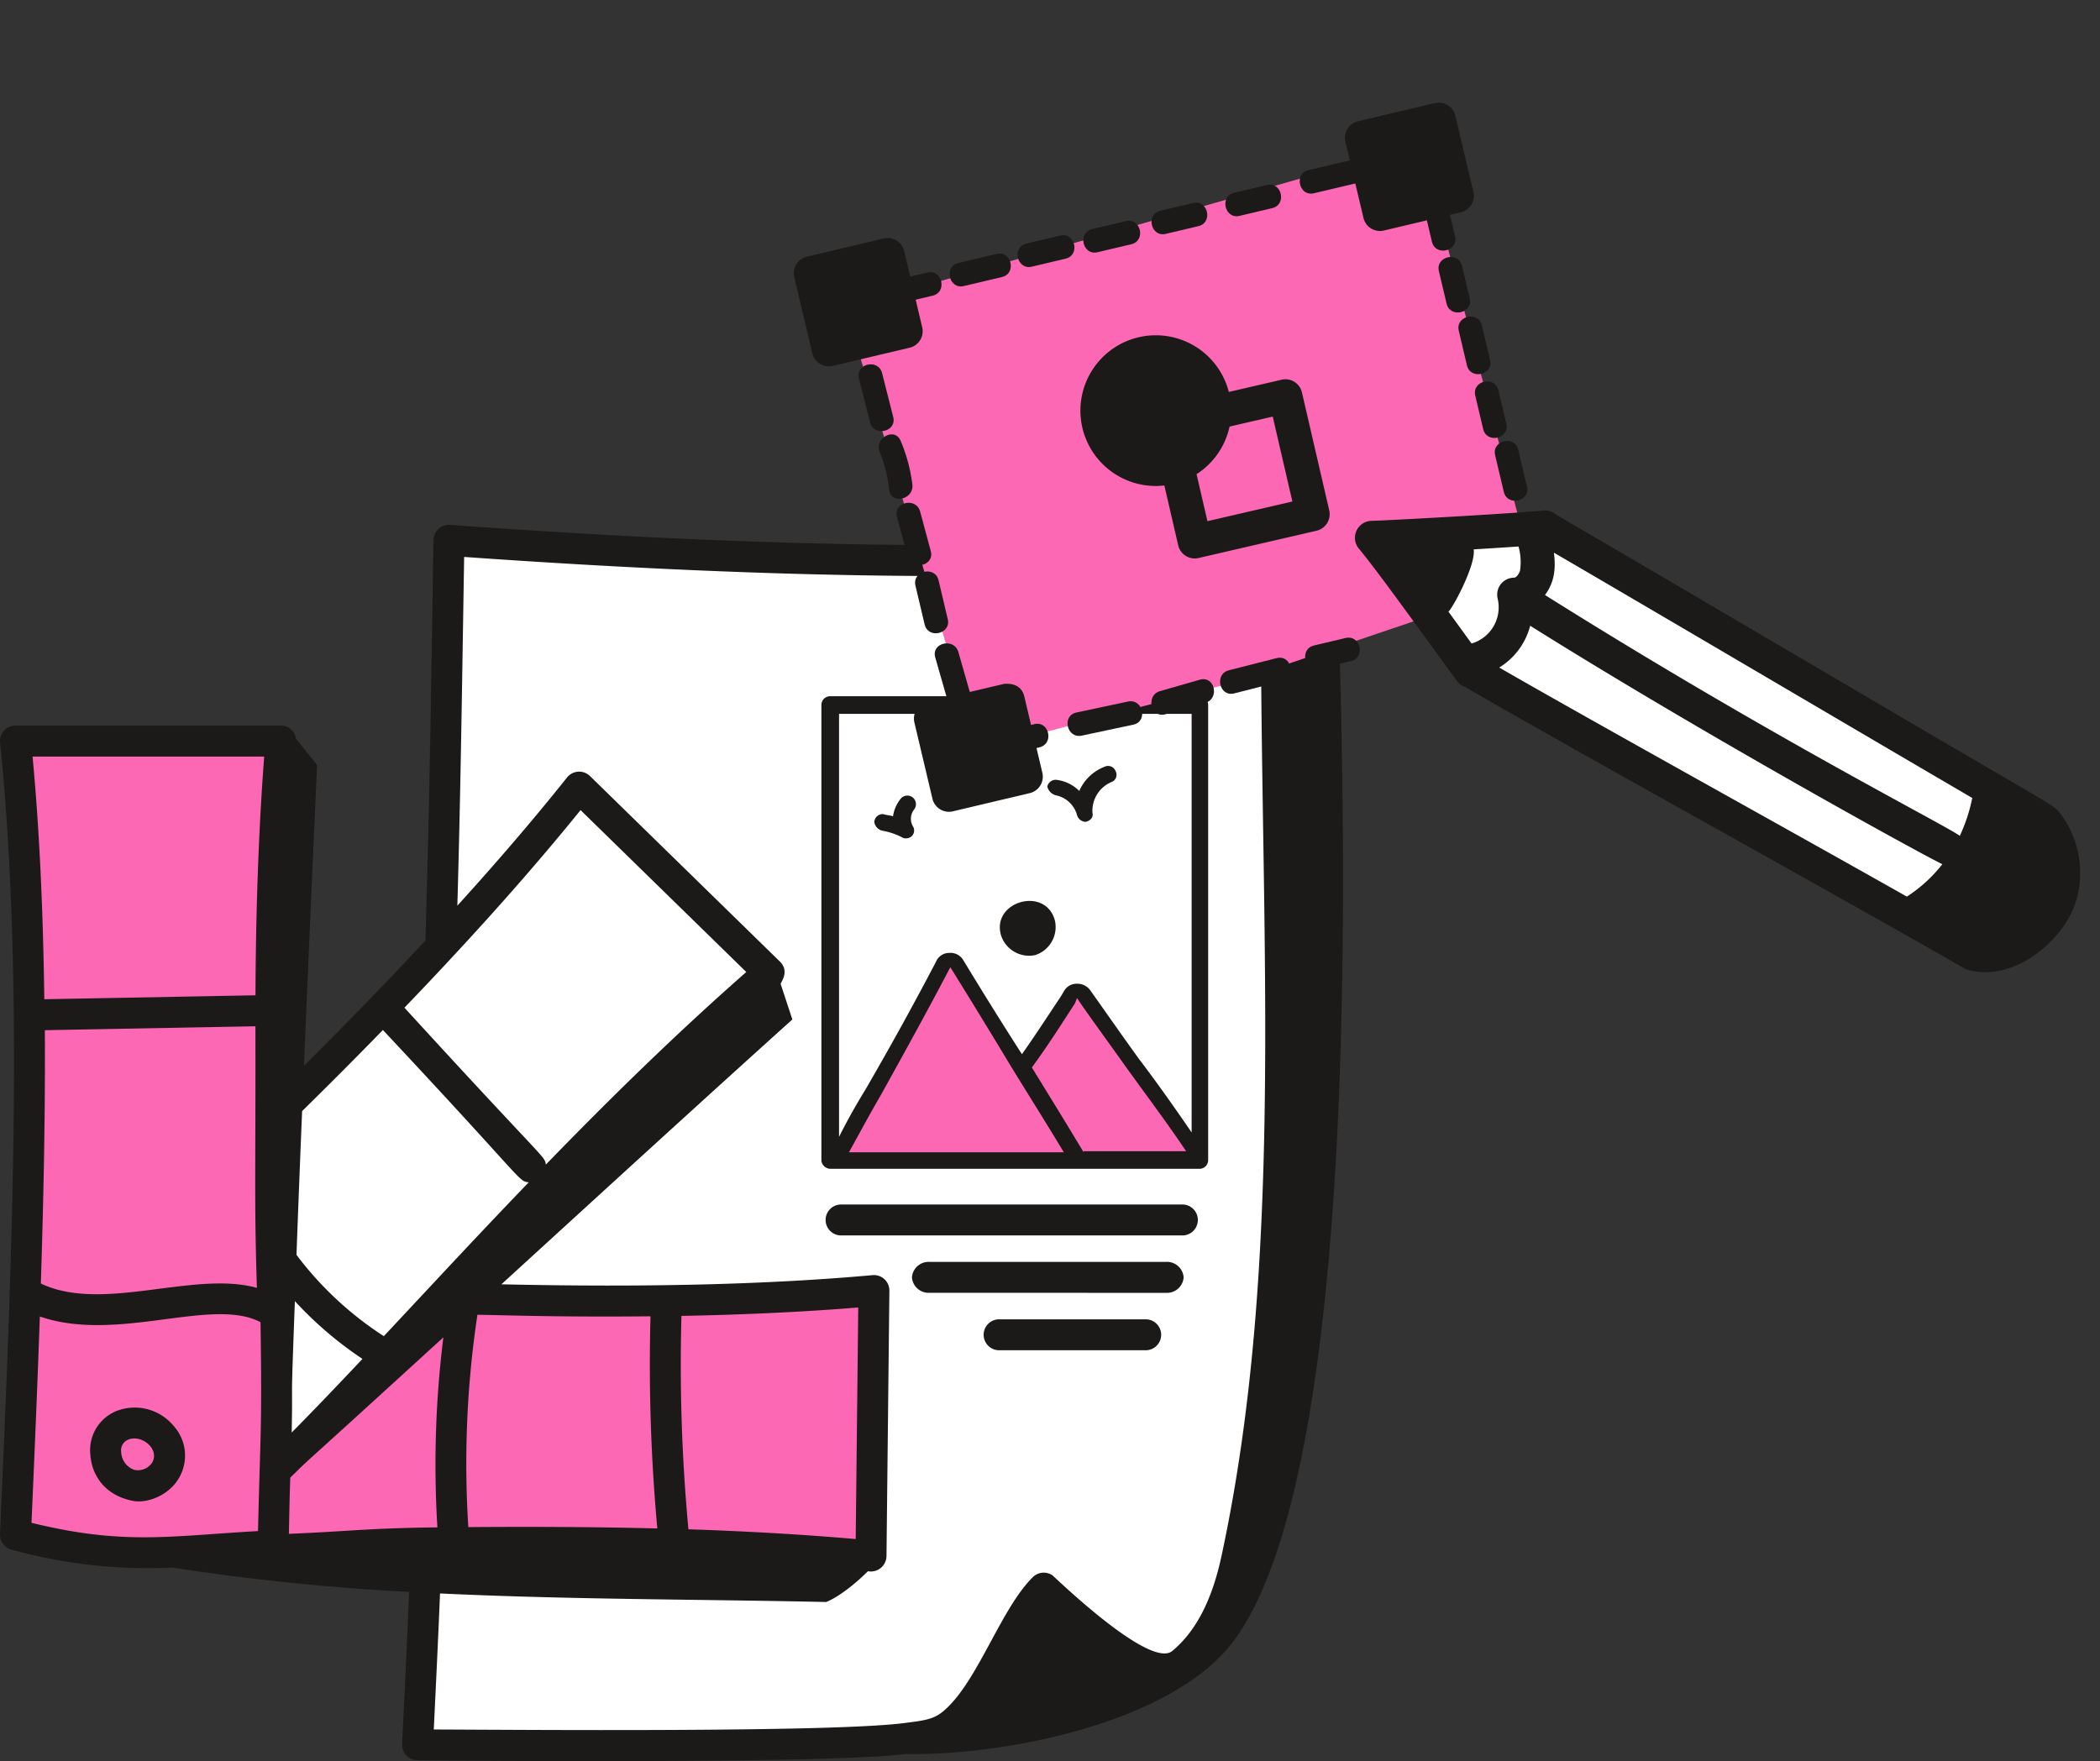 <svg xmlns="http://www.w3.org/2000/svg" xmlns:xlink="http://www.w3.org/1999/xlink" id="Group_486" data-name="Group 486" width="421.012" height="353.165" viewBox="0 0 421.012 353.165"><rect x="0" y="0" width="421.012" height="353.165" fill="#333333" stroke="none"/><defs><clipPath id="clip-path"><rect id="Rectangle_104" data-name="Rectangle 104" width="224.821" height="195.025" fill="none"></rect></clipPath></defs><path id="Path_50302" data-name="Path 50302" d="M-9240.14,11997.542l-99.169-3.906v79.648l-34.749,32.405v-71.84h-49.974l-3.9,158.518,83.678,5.884-.518,21.445v15.618h32.408l80.427-2.343,38.262-13.275,15.617-21.084,7.027-60.518,5.466-76.133-5.466-64.42Z" transform="translate(9429.324 -11884.848)" fill="#fff"></path><path id="Path_53000" data-name="Path 53000" d="M167.038,142.708v89.661L189.559,192.8h2.315l13.145,21.677L215.867,198.9l24.415,32.2-24.415,1.263,24.415,1.263V141.445H167.038Z" fill="#fff"></path><path id="Path_50301" data-name="Path 50301" d="M-9305.679,11994.3l18.02-1.5,92.5,55.263-17.421,22.523-90.7-50.156-10.511-15.615Z" transform="translate(9596.716 -11886.072)" fill="#fff"></path><path id="Path_53001" data-name="Path 53001" d="M167.038,233.631l22.94-40.894,14.775,21.889L215.425,199.3l3.283,1.642,21.615,30.918Z" fill="#fd68b5"></path><path id="Path_53002" data-name="Path 53002" d="M3.923,307.655V148.138l53.354,2.189L53.446,312.306Z" fill="#fd68b5"></path><path id="Path_53003" data-name="Path 53003" d="M92.572,261.961l82.084-1.915-1.642,51.986H54.813V293.153Z" fill="#fd68b5" stroke="#707070" stroke-width="1"></path><g id="Group_357" data-name="Group 357" transform="translate(0 0)"><g id="_x32_1" transform="translate(164.677 139.62)"><path id="Path_50238" data-name="Path 50238" d="M12.167,107.769h74A1.742,1.742,0,0,0,87.938,106V14.767A1.742,1.742,0,0,0,86.171,13h-74A1.742,1.742,0,0,0,10.4,14.767v91.455a1.874,1.874,0,0,0,1.767,1.546Zm50.808-3.314c-3.314-5.523-6.848-11.266-10.383-17.01,3.093-4.2,5.744-8.394,8.615-12.813l.442-1.1c2.209,3.314,5.964,8.394,9.72,13.7,3.976,5.523,8.615,11.708,12.15,17.01H62.976Zm-3.976,0H15.923c2.209-3.976,4.2-7.732,6.406-11.487,4.639-8.394,9.057-16.347,13.917-25.625C40.222,73.749,44.419,80.6,48.4,87.224,51.93,92.968,55.686,98.932,59,104.455Zm25.625-87.92v83.944c-3.314-4.86-7.069-10.162-10.6-14.8-3.976-5.523-7.511-10.6-9.72-13.7a3.149,3.149,0,0,0-2.651-1.325A2.885,2.885,0,0,0,59,72.2l-.663,1.1c-2.651,3.976-5.081,7.732-7.732,11.487C46.629,78.609,42.652,72.2,38.9,66.017a3,3,0,0,0-2.872-1.546,2.87,2.87,0,0,0-2.651,1.767c-4.86,9.278-9.278,17.231-14.138,25.625-1.767,2.872-3.534,5.964-5.3,9.5V16.534Z" transform="translate(-10.4 -13)" fill="#1c1a19"></path><path id="Path_50239" data-name="Path 50239" d="M33.679,42.446A5.915,5.915,0,0,0,37.655,35.6c-1.767-7.069-12.813-3.976-10.824,2.872A5.915,5.915,0,0,0,33.679,42.446Z" transform="translate(9.177 9.467)" fill="#1c1a19"></path><path id="Path_50240" data-name="Path 50240" d="M32.667,25.238a5.507,5.507,0,0,1,4.2,3.976,1.9,1.9,0,0,0,1.546,1.325h.221c.884-.221,1.546-.884,1.325-1.767a6.263,6.263,0,0,1,3.755-6.185,1.553,1.553,0,0,0,.884-2.209,1.614,1.614,0,0,0-2.209-.884,9.144,9.144,0,0,0-5.081,4.86,7.682,7.682,0,0,0-4.418-2.209A1.72,1.72,0,0,0,30.9,23.471a2.4,2.4,0,0,0,1.767,1.767Z" transform="translate(14.386 -5.357)" fill="#1c1a19"></path><path id="Path_50241" data-name="Path 50241" d="M16.746,29.046a14.041,14.041,0,0,1,3.976,1.325,1.328,1.328,0,0,0,.884.221,1.57,1.57,0,0,0,1.325-2.43,3.027,3.027,0,0,1,.221-3.314A1.725,1.725,0,0,0,20.5,22.64a7.261,7.261,0,0,0-1.546,3.534c-.663-.221-1.325-.221-1.988-.442A1.707,1.707,0,0,0,15.2,27.279,2.092,2.092,0,0,0,16.746,29.046Z" transform="translate(-4.597 -2.096)" fill="#1c1a19"></path></g><g id="Branding_Services" transform="translate(0 105.254)"><g id="Group_314" data-name="Group 314" transform="translate(0 0)"><path id="Path_50245" data-name="Path 50245" d="M16.249,67.518c2.76.641,7.352-.919,9.448-4.663a8.9,8.9,0,0,0-1.226-10.446A10.111,10.111,0,0,0,13.2,49.487,8.476,8.476,0,0,0,7.856,58.18c.276,4.311,2.945,8.213,8.393,9.339ZM15.514,55.25c2.618-1.046,6.276,1.878,4.768,4.574a3.414,3.414,0,0,1-3.631,1.5,3.94,3.94,0,0,1-2.6-3.54,2.3,2.3,0,0,1,1.463-2.534Z" transform="translate(10.246 128.176)" fill="#1c1a19"></path><path id="Path_50246" data-name="Path 50246" d="M117.541,25.32a3.1,3.1,0,0,0-3.1-3.1H46.018a3.1,3.1,0,0,0,0,6.207h68.42a3.1,3.1,0,0,0,3.1-3.1Z" transform="translate(122.606 114.07)" fill="#1c1a19"></path><path id="Path_50247" data-name="Path 50247" d="M95.813,36.206a3.346,3.346,0,0,0,3.542-3.1A3.346,3.346,0,0,0,95.813,30H48.431a3.346,3.346,0,0,0-3.542,3.1,3.346,3.346,0,0,0,3.542,3.1Z" transform="translate(137.943 117.801)" fill="#1c1a19"></path><path id="Path_50248" data-name="Path 50248" d="M80.71,39.755a3.1,3.1,0,0,0-3.1-3.1H48.225a3.1,3.1,0,0,0,0,6.207H77.607A3.1,3.1,0,0,0,80.71,39.755Z" transform="translate(152.083 122.661)" fill="#1c1a19"></path><path id="Path_50249" data-name="Path 50249" d="M262.541,10.91A3.235,3.235,0,0,0,259.1,7.542c-45.627,3.839-98.185,3.37-165.4-1.491a3.1,3.1,0,0,0-3.328,3.043c-.6,37.505-.809,53.093-1.62,80.306-7.122,7.674-15.138,15.938-24.339,25.106.823-20.188,1.735-40.336,2.62-60.3-1.4-1.771-2.835-3.543-4.245-5.314a2.974,2.974,0,0,0-3-2.59H6.57a3.1,3.1,0,0,0-3.087,3.419C8.334,97.1,5.861,153.687,3.468,208.414a3.108,3.108,0,0,0,2.3,3.136,102.387,102.387,0,0,0,32.228,3.591,470.222,470.222,0,0,0,47.494,4.884c0,.011-.007.02-.007.03-.4,9.893-.9,20.023-1.4,30.473a3.1,3.1,0,0,0,2.95,3.249c.415.033,82.587.829,97.935-1.245,20.149.386,53.465-6.346,65.677-22.484C277.011,195.188,272.949,63.458,271.786,22.6L262.541,10.91ZM11.656,158.183c.548-17.18.9-34.235.8-50.8l42.215-.788c.058,30.972-.256,34.667.3,52.454-12.768-3.511-30.862,5.05-43.311-.862Zm50.291,29.883c.233-13.253-.26-2.355.636-26.354A74.432,74.432,0,0,0,76.131,173.3c-4.921,5.231-9.658,10.185-14.185,14.764Zm-.284,9.04c5.3-5.182-2.074,1.822,30.691-28.13a206.814,206.814,0,0,0-1.2,38.11c-13.607.136-17.8.807-29.773,1.294.033-1.162.139-7.643.284-11.274ZM175.02,209.424c-11.369-.984-22.605-1.59-33.552-1.955,0-.025.01-.047.008-.074a356.314,356.314,0,0,1-1.391-42.719c12.786-.24,24.554-.8,35.442-1.691ZM135.245,207.3c-13.207-.335-25.938-.36-37.889-.271a200.766,200.766,0,0,1,1.824-42.581c6.933.12,17.156.491,34.7.309a362.12,362.12,0,0,0,1.367,42.542ZM112.9,134.327c-.339-1.868.628.238-28.352-31.456,3.328-3.466,6.538-6.849,9.537-10.093,9.531-10.236,18.186-20.156,25.773-29.531l33.221,32.465c-14.319,12.6-27.458,25.5-40.179,38.615ZM80.228,107.343c28.935,30.855,27.024,30.232,29.237,30.548-10.212,10.623-16.136,17.047-29.047,30.847a68.222,68.222,0,0,1-17.512-16.3q.528-14.42,1.128-28.831c5.584-5.5,10.042-9.946,16.194-16.263ZM56.428,52.51c-1.273,16.922-1.682,33.278-1.746,47.871l-42.335.791c-.226-16.86-.9-33.234-2.353-48.662H56.428ZM11.451,164.8c15.6,5.365,34.471-4.006,44.244,1.137.323,22.179-.034,21.564-.5,41.887-18.022,1.03-27.034,2.845-45.412-1.653.6-13.741,1.191-27.586,1.67-41.37ZM90.43,247.615c.443-9.133.883-18.2,1.254-27.28,25.785,1.231,51.729,1.155,77.423,1.716,2.628-1.07,5.915-3.736,8.369-6.173a3.135,3.135,0,0,0,3.715-3.033l.58-53.216a3.1,3.1,0,0,0-3.382-3.124c-21.009,1.888-45.406,2.48-74.4,1.836,19.458-17.782,38.914-35.615,58.333-53.115-.786-2.359-1.572-4.759-2.358-7.159.151-.417,1.8-2.538-.147-4.451l-38.07-37.2a3.112,3.112,0,0,0-4.6.287c-6.5,8.163-13.9,16.8-21.99,25.709.613-21.389.88-39.983,1.361-69.937C160.9,17.026,211.869,17.51,256.3,13.995c-.588,69.061,5.34,136.96-7.928,198.751-1.9,8.906-5.128,15.162-9.878,19.118-4.5,3.77-23.642-14.9-24.056-15.178a3.1,3.1,0,0,0-3.9.372c-6.149,6.06-10.59,19.536-16.818,25.838-2.358,2.364-3.622,2.779-8.357,3.346-13.58,2.022-79.329,1.415-94.939,1.374Z" transform="translate(-3.466 -6.044)" fill="#1c1a19"></path></g></g><path id="Path_50250" data-name="Path 50250" d="M-9634.27,12242.138l26.489,88.6,51.01-13.463,39.875-13.5-2.069-14.213,19.894-4.394-19.894-75.878Z" transform="translate(9803.782 -12180.355)" fill="#fd68b5"></path><g id="Group_313" data-name="Group 313" transform="translate(158.082 50.574) rotate(-13)"><g id="Group_312" data-name="Group 312" clip-path="url(#clip-path)"><path id="Path_50215" data-name="Path 50215" d="M10.243,9.315,0,0C3.312,3.02,6.749,6.144,10.243,9.315" transform="translate(132.093 133.471)" fill="#1c1a19"></path><path id="Path_50216" data-name="Path 50216" d="M125.12,87.69c-.638-1.257-3.068-3.357-17.3-16.782l.022.021-.022-.021L104.95,68.2h0l-6.872-6.5L87.5,51.68l-6.771-6.41C64.553,29.962,51.41,17.5,40.444,7.21a3.355,3.355,0,0,0-2.408-1.421C35.16,5.514,10,1.238,4.066.067A3.4,3.4,0,0,0,.379,4.948C1.932,7.995,4.94,14.955,7.728,21.5l1.994,4.7h0c1.163,2.742,2.889,6.836,3.862,9.05a3.376,3.376,0,0,0,1.293,1.5c2.278,2.137,4.821,4.5,7.557,7.021L34.421,54.758l10.243,9.315,10.118,9.175L44.665,64.073l7.16,6.494c50.161,45.469,47.754,43.694,48.231,43.972,7,4.082,16.533.58,22.029-5.1,5.35-5.527,6.627-14.675,3.034-21.752M15.025,21.288c1.121-.622,7.5-7.939,7.742-11.035,3.245.546,6.357,1.059,8.891,1.462a11.734,11.734,0,0,1-.761,4.7c-.414.812-1.188,1.281-1.492,1.2a3.4,3.4,0,0,0-4.177,3.338,7.562,7.562,0,0,1-7.119,7.6c-.913-2.146-1.178-2.781-3.084-7.274M91.719,97.641C72.755,80.245,39.606,50.486,22.426,34.5a13.917,13.917,0,0,0,7.932-6.773c28.8,28.9,65.844,62.055,69.757,65.18a29.189,29.189,0,0,1-8.4,4.737m13.086-9.488C102.716,85.6,72.728,60.669,34.638,22.388c2.425-2.059,3.33-4.669,3.652-7.871,18.348,17.245,52.342,49.546,70.655,66.8a33.318,33.318,0,0,1-4.14,6.836" transform="translate(97.671 78.713)" fill="#1c1a19"></path><path id="Path_50217" data-name="Path 50217" d="M4.958,11.383,4.761,2.3C4.695-.761-.066-.771,0,2.3Q.1,6.84.2,11.383c.067,3.059,4.827,3.069,4.76,0" transform="translate(8.062 25.544)" fill="#1c1a19"></path><path id="Path_50218" data-name="Path 50218" d="M4.952,10.789a32.463,32.463,0,0,0-.323-9.068C4.121-1.293-.467-.015.039,2.986a28.091,28.091,0,0,1,.153,7.8c-.337,3.04,4.426,3.016,4.76,0" transform="translate(8.763 40.192)" fill="#1c1a19"></path><path id="Path_50219" data-name="Path 50219" d="M5.062,10.513Q4.912,6.4,4.762,2.3C4.651-.758-.11-.773,0,2.3q.15,4.109.3,8.217c.112,3.054,4.872,3.068,4.76,0" transform="translate(9.248 54.309)" fill="#1c1a19"></path><path id="Path_50220" data-name="Path 50220" d="M4.8,10.3l-.044-8C4.744-.763-.017-.77,0,2.3q.022,4,.044,8c.017,3.062,4.777,3.068,4.76,0" transform="translate(9.755 68.58)" fill="#1c1a19"></path><path id="Path_50221" data-name="Path 50221" d="M23.335,19.8l-.659.01-.033-5.863c-.008-1.678-.984-3.04-3.42-3.383L12.2,10.6l-.432-8.309c-.159-3.048-4.919-3.066-4.76,0q.216,4.168.434,8.336l-4.06.022A3.4,3.4,0,0,0,0,14.068L.086,29.78a3.4,3.4,0,0,0,3.4,3.382h.02l15.844-.089a3.4,3.4,0,0,0,3.38-3.418L22.7,24.567l.633-.01c3.06-.047,3.069-4.807,0-4.76" transform="translate(3.376 83.504)" fill="#1c1a19"></path><path id="Path_50222" data-name="Path 50222" d="M12.862.182,2.3,0C-.766-.052-.766,4.708,2.3,4.76l10.564.182c3.064.052,3.064-4.708,0-4.76" transform="translate(33.177 102.928)" fill="#1c1a19"></path><path id="Path_50223" data-name="Path 50223" d="M10.608,0,2.293.439C-.755.6-.773,5.359,2.293,5.2l8.315-.435c3.048-.159,3.066-4.921,0-4.76" transform="translate(50.488 102.08)" fill="#1c1a19"></path><path id="Path_50224" data-name="Path 50224" d="M12.186,0,2.3.221C-.76.289-.771,5.049,2.3,4.981l9.889-.22c3.059-.069,3.07-4.829,0-4.761" transform="translate(64.859 101.329)" fill="#1c1a19"></path><path id="Path_50225" data-name="Path 50225" d="M8.817,0,2.3.036C-.763.053-.769,4.812,2.3,4.8L8.817,4.76c3.062-.017,3.068-4.777,0-4.76" transform="translate(82.607 100.509)" fill="#1c1a19"></path><path id="Path_50226" data-name="Path 50226" d="M0,2.3q.021,3.785.042,7.57c.017,3.063,4.777,3.069,4.759,0Q4.781,6.084,4.76,2.3C4.744-.763-.017-.769,0,2.3" transform="translate(128.876 69.223)" fill="#1c1a19"></path><path id="Path_50227" data-name="Path 50227" d="M4.8,9.221Q4.779,5.76,4.76,2.3C4.743-.763-.017-.769,0,2.3Q.018,5.76.038,9.221c.017,3.062,4.777,3.068,4.76,0" transform="translate(127.683 56.683)" fill="#1c1a19"></path><path id="Path_50228" data-name="Path 50228" d="M4.8,9.437q-.02-3.569-.04-7.138C4.742-.763-.018-.769,0,2.3q.019,3.57.038,7.138C.056,12.5,4.816,12.5,4.8,9.437" transform="translate(127.385 43.274)" fill="#1c1a19"></path><path id="Path_50229" data-name="Path 50229" d="M4.8,9Q4.778,5.652,4.76,2.3C4.744-.763-.017-.77,0,2.3Q.019,5.652.037,9c.017,3.062,4.777,3.068,4.76,0" transform="translate(126.192 30.735)" fill="#1c1a19"></path><path id="Path_50230" data-name="Path 50230" d="M10.165,0,2.3.043C-.763.061-.769,4.82,2.3,4.8l7.866-.043c3.062-.017,3.068-4.776,0-4.76" transform="translate(30.415 9.723)" fill="#1c1a19"></path><path id="Path_50231" data-name="Path 50231" d="M2.3,4.8,9.266,4.76c3.062-.017,3.069-4.777,0-4.76L2.3.038C-.763.055-.769,4.815,2.3,4.8" transform="translate(44.57 9.001)" fill="#1c1a19"></path><path id="Path_50232" data-name="Path 50232" d="M2.3,4.8l6.967-.038c3.062-.017,3.068-4.777,0-4.759L2.3.038C-.763.055-.769,4.815,2.3,4.8" transform="translate(58.055 9.144)" fill="#1c1a19"></path><path id="Path_50233" data-name="Path 50233" d="M2.3,4.8,9.041,4.76C12.1,4.743,12.11-.017,9.041,0L2.3.037C-.763.054-.769,4.814,2.3,4.8" transform="translate(72.212 8.634)" fill="#1c1a19"></path><path id="Path_50251" data-name="Path 50251" d="M2.3,4.8,9.041,4.76C12.1,4.743,12.11-.017,9.041,0L2.3.037C-.763.054-.769,4.814,2.3,4.8" transform="translate(87.444 8.443)" fill="#1c1a19"></path><path id="Path_50234" data-name="Path 50234" d="M33.421,3.4A3.4,3.4,0,0,0,30,.013L14.157.1a3.4,3.4,0,0,0-3.38,3.418L10.8,7.374,2.3,7.42c-3.063.017-3.069,4.777,0,4.76l8.524-.047.04,7.1a3.4,3.4,0,0,0,3.4,3.382h.02l8.856-.05q.012,2.207.024,4.413c.017,3.062,4.777,3.068,4.76,0l-.025-4.44,2.229-.012a3.4,3.4,0,0,0,3.38-3.418Z" transform="translate(102.996 0.001)" fill="#1c1a19"></path><path id="Path_50235" data-name="Path 50235" d="M3.5,22.6l15.844-.085a3.4,3.4,0,0,0,3.383-3.418L22.7,13.4l3.5-.019c3.062-.017,3.069-4.777,0-4.76l-3.525.019-.029-5.259A3.4,3.4,0,0,0,19.245,0h-.018L3.383.087A3.4,3.4,0,0,0,0,3.5l.087,15.71a3.4,3.4,0,0,0,3.4,3.382Z" transform="translate(0 1.614)" fill="#1c1a19"></path><path id="Path_50236" data-name="Path 50236" d="M41.084,14.706h0l-10.862.007A15.112,15.112,0,1,0,13.41,30.088L13.417,42.4a3.4,3.4,0,0,0,3.4,3.4h0l24.28-.015a3.4,3.4,0,0,0,3.4-3.4L44.484,18.1a3.4,3.4,0,0,0-3.4-3.4M20.215,39l-.005-9.676a15.1,15.1,0,0,0,8.595-7.81l8.882-.006.009,17.48Z" transform="translate(49.484 32.45)" fill="#1c1a19"></path></g></g></g></svg>